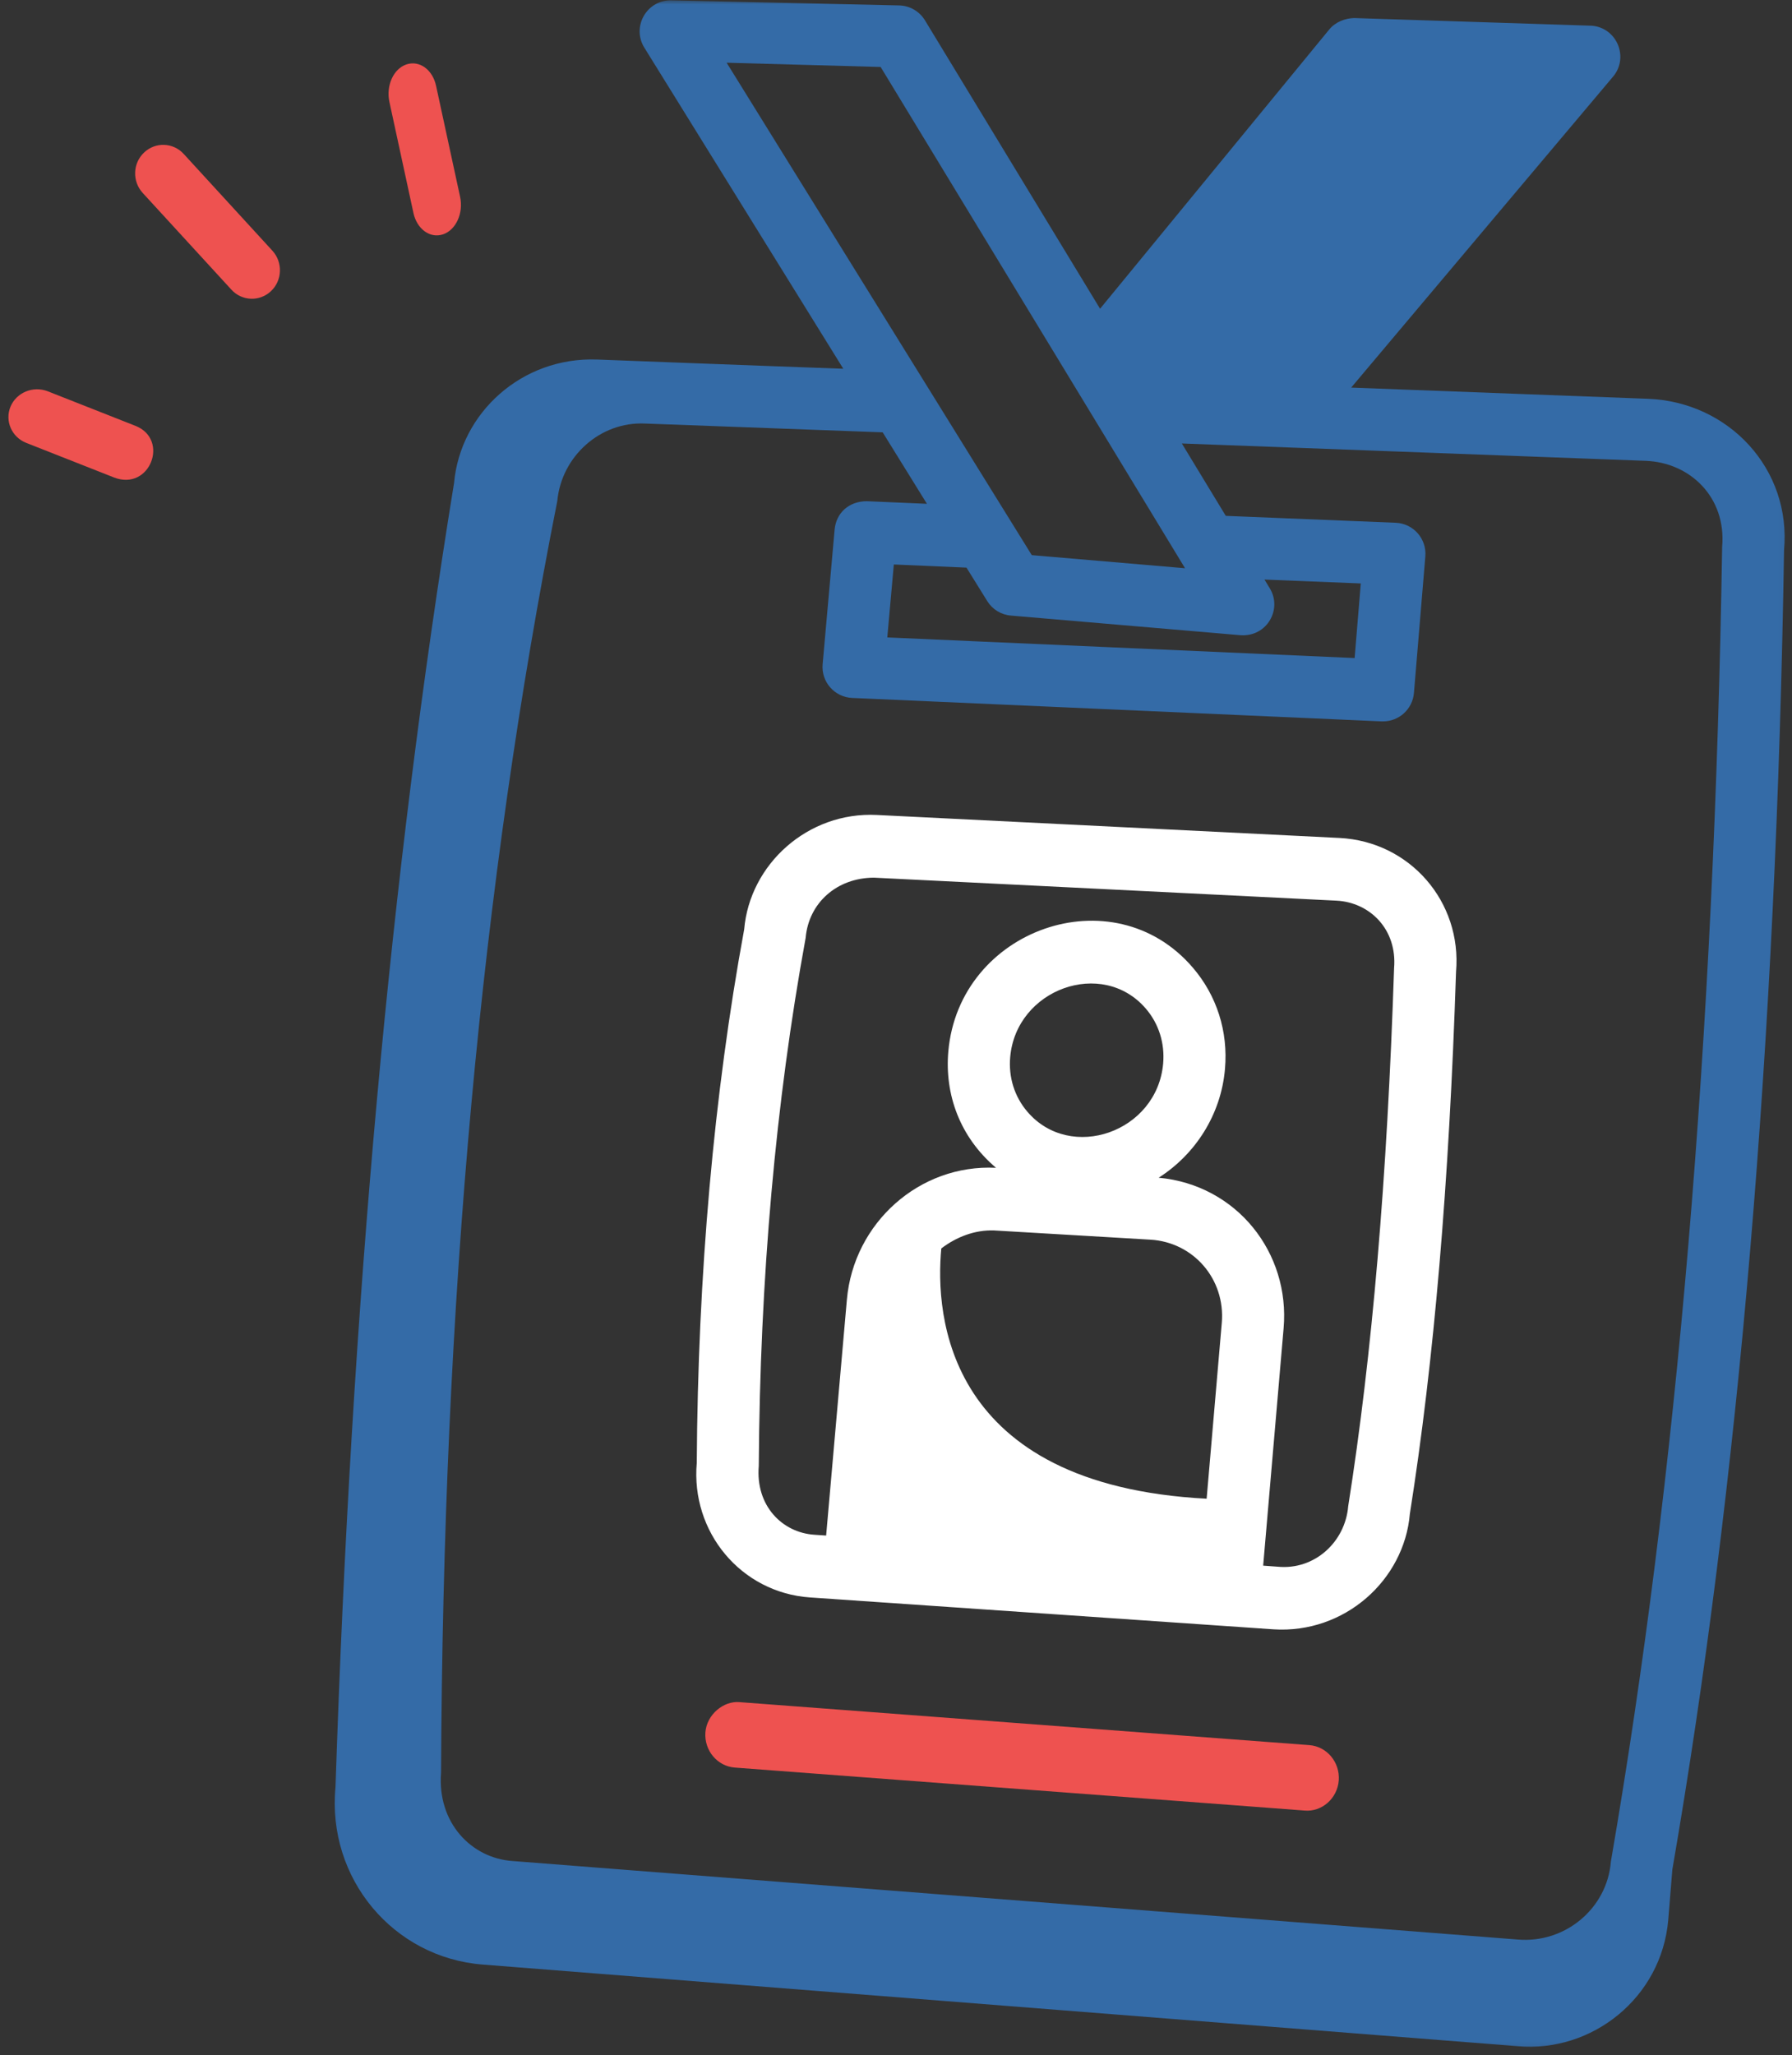 <svg width="198" height="227" viewBox="0 0 198 227" fill="none" xmlns="http://www.w3.org/2000/svg">
<rect x="0" y="0" width="198" height="227" fill="#333333" stroke="none"/>
<mask id="mask0_42_5052" style="mask-type:luminance" maskUnits="userSpaceOnUse" x="36" y="0" width="162" height="227">
<path d="M36.069 0H197.931V226.796H36.069V0Z" fill="white"/>
</mask>
<g mask="url(#mask0_42_5052)">
<path d="M182.09 44.049L149.293 42.812L178.228 8.465C179.996 6.371 178.691 3.094 175.903 2.842L149.627 1.993C148.634 2.013 147.553 2.428 146.88 3.244L121.548 34.103L102.199 2.244C101.594 1.252 100.527 0.633 99.364 0.599C98.657 0.579 72.537 0.001 74.005 0.035C71.354 0.123 69.803 3.033 71.197 5.27L93.177 40.731C85.039 40.446 65.16 39.678 65.942 39.712C57.675 39.419 50.876 45.579 50.169 53.35C43.132 96.623 38.843 143.813 37.068 197.413C36.116 207.475 43.445 216.239 53.358 217L167.691 226.015C175.876 226.749 183.586 220.692 184.327 212.057C184.381 211.371 184.837 205.803 184.782 206.489C192.111 164.073 196.272 114.959 197.122 60.774C197.938 51.82 191.037 44.396 182.09 44.049ZM109.079 66.389C109.644 67.307 110.616 67.906 111.697 67.994L137.069 70.163C140 70.36 141.706 67.28 140.299 64.982L139.714 64.017L150.354 64.445L149.674 72.685L98.038 70.407L98.759 62.351L106.788 62.698L109.079 66.389ZM97.304 7.398L130.937 62.766L114.002 61.318L80.287 6.928L97.304 7.398ZM177.99 205.606C177.99 205.612 177.984 205.619 177.984 205.626V205.653C177.569 210.793 172.939 214.682 167.691 214.233L56.601 205.558C52.107 205.238 48.293 201.356 48.734 195.795C48.959 143.69 53.147 97.861 61.577 55.335C62.039 50.413 66.309 46.558 71.252 46.782L97.528 47.754L102.417 55.648L95.781 55.362C93.782 55.362 92.389 56.667 92.219 58.489L90.893 73.372C90.723 75.323 92.219 77.009 94.156 77.091L152.659 79.681C152.713 79.681 152.767 79.681 152.815 79.681C154.59 79.681 156.078 78.321 156.228 76.54L157.486 61.454C157.649 59.523 156.174 57.823 154.209 57.742L135.438 56.98L130.583 48.985C131.27 49.005 185.245 51.031 181.832 50.902C186.713 51.079 190.765 54.907 190.282 60.407C189.426 114.476 185.299 163.223 177.99 205.606Z" fill="#346BA7"/>
</g>
<path d="M148.006 92.558L96.888 90.018C89.267 89.633 82.838 95.463 82.225 102.656C78.871 120.869 77.109 140.797 76.987 161.578C76.313 169.218 81.865 175.909 89.485 176.446C94.146 176.763 141.406 180.019 140.712 179.97C148.57 180.473 155.157 174.526 155.776 167.215C158.443 150.365 160.117 130.713 160.879 107.344C161.545 99.6 155.776 92.95 148.006 92.558ZM111.618 116.76C112.278 109.237 121.797 105.802 126.607 111.412C128.036 113.077 128.71 115.225 128.519 117.455C128.519 117.455 128.519 117.455 128.519 117.462C127.859 125.068 118.279 128.379 113.517 122.797C112.095 121.138 111.421 118.997 111.618 116.76ZM127.104 136.928C131.853 137.204 135.405 141.272 134.997 146.111L133.323 165.543C104.454 164.028 103.311 145.23 104.005 137.899C105.672 136.626 107.72 135.834 109.843 135.91L127.104 136.928ZM148.965 166.369C148.632 170.32 145.25 173.445 141.181 173.053L139.569 172.935L141.828 146.703C142.549 138.395 136.67 130.885 128.023 130.086C132.051 127.519 134.915 123.148 135.35 118.061C135.711 113.938 134.446 109.959 131.785 106.869C122.995 96.612 105.958 102.615 104.78 116.147C104.372 120.849 106.026 125.578 110.053 128.992C101.589 128.565 94.323 135.084 93.574 143.543L91.281 169.611L89.955 169.521C86.451 169.28 83.464 166.341 83.838 161.915C83.967 141.251 85.695 121.737 89.016 103.599C89.349 99.744 92.445 96.963 96.555 96.943L147.672 99.483C151.346 99.669 154.388 102.642 154.034 106.931C153.265 130.196 151.619 149.553 148.965 166.369Z" fill="white"/>
<path d="M144.678 192.76L81.692 188.01C79.969 187.86 78.086 189.361 77.94 191.359C77.801 193.356 79.254 195.088 81.185 195.239L144.171 199.988C146.019 200.146 147.77 198.688 147.923 196.64C148.055 194.642 146.61 192.911 144.678 192.76Z" fill="#EE5250"/>
<path d="M29.949 32.151C31.198 30.967 31.265 28.969 30.096 27.691L20.3 17.006C19.137 15.728 17.168 15.659 15.919 16.849C14.664 18.033 14.596 20.031 15.765 21.309L25.567 31.994C26.73 33.272 28.7 33.341 29.949 32.151Z" fill="#EE5250"/>
<path d="M48.961 25.881C50.386 25.393 51.224 23.542 50.837 21.744L48.182 9.478C47.8 7.693 46.343 6.631 44.897 7.119C43.471 7.607 42.639 9.458 43.026 11.256L45.681 23.522C46.057 25.273 47.498 26.376 48.961 25.881Z" fill="#EE5250"/>
<path d="M1.16 44.92C0.51 46.494 1.292 48.288 2.906 48.922L12.599 52.741C16.572 54.278 18.756 48.532 14.964 47.037L5.271 43.218C3.657 42.596 1.817 43.346 1.16 44.92Z" fill="#EE5250"/>
</svg>
